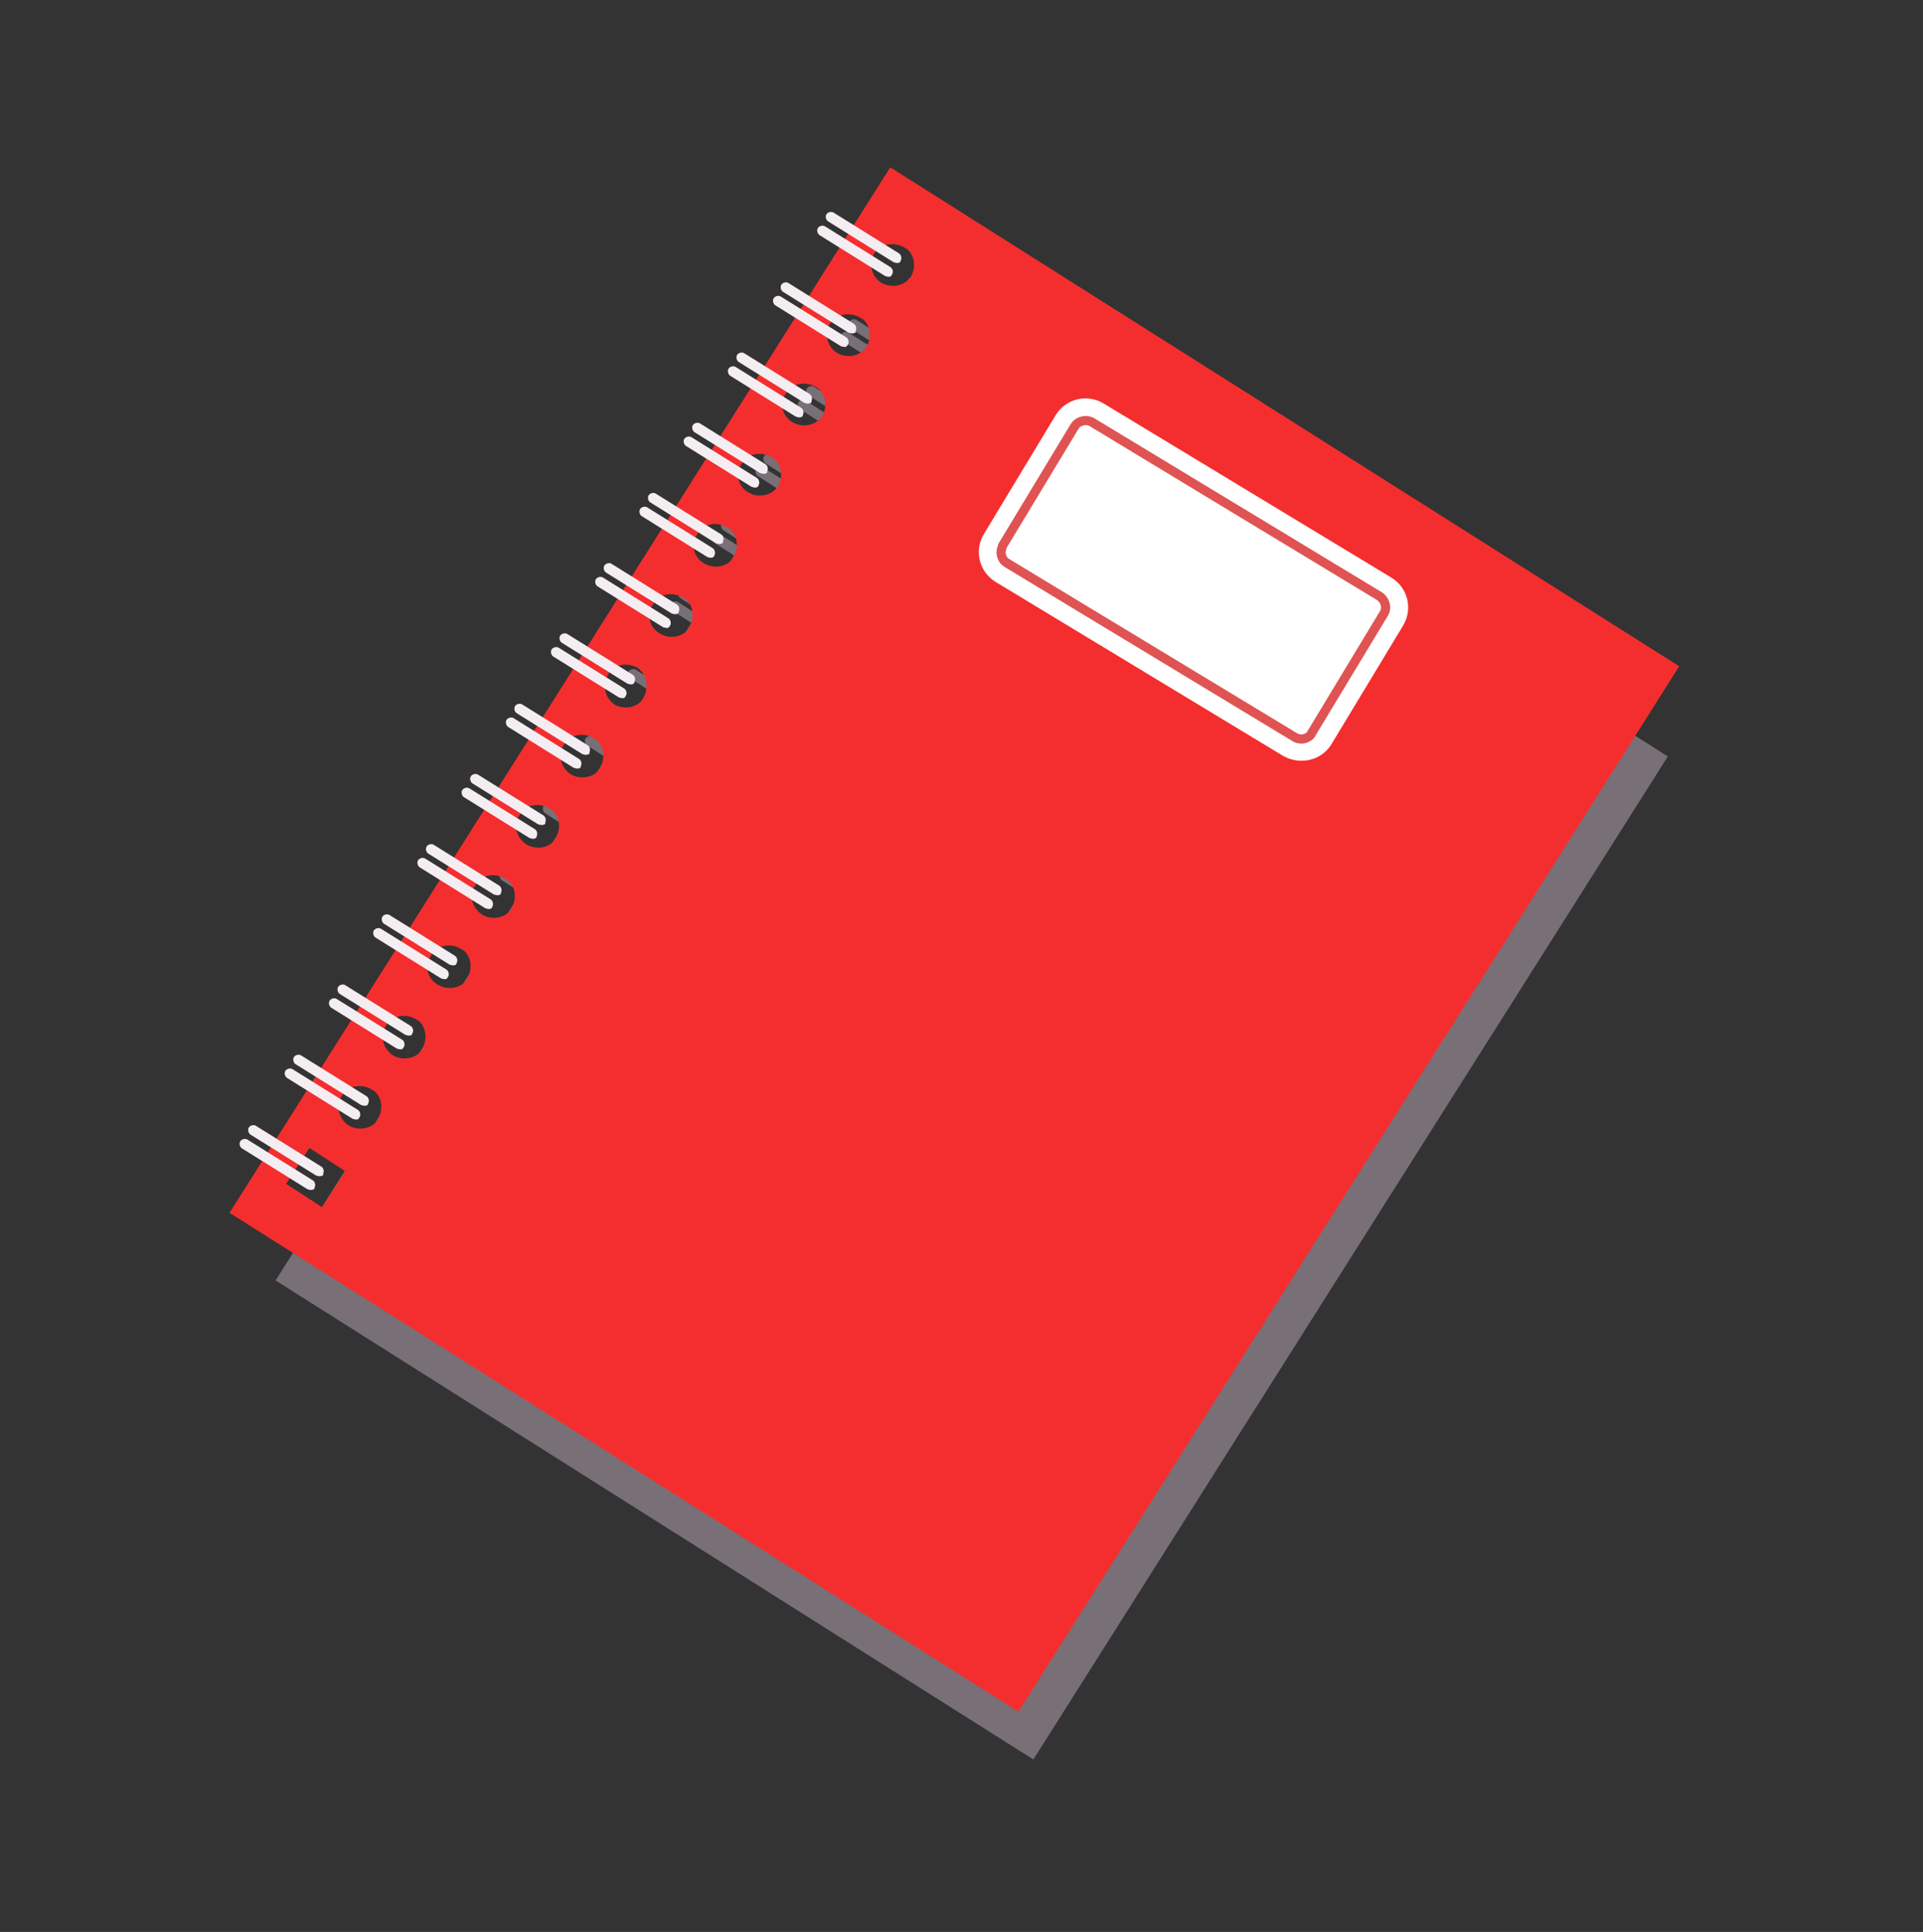 <?xml version="1.0" encoding="UTF-8"?> <svg xmlns="http://www.w3.org/2000/svg" width="210" height="211" viewBox="0 0 210 211" fill="none"><rect x="0" y="0" width="210" height="211" fill="#333333" stroke="none"/> <g opacity="0.4"> <path d="M182.136 82.615L99.381 30.294L30.093 139.846L112.848 192.167L182.136 82.615ZM97.713 39.264C97.783 39.141 97.853 39.018 97.949 38.991C98.656 38.173 99.866 38.046 100.754 38.63C100.877 38.7 101 38.769 101.027 38.866C101.845 39.573 101.973 40.783 101.388 41.671C101.319 41.794 101.249 41.917 101.153 41.944C100.445 42.762 99.235 42.889 98.347 42.305C97.363 41.748 97.059 40.275 97.713 39.264ZM93.119 46.657C93.189 46.535 93.258 46.411 93.355 46.385C94.062 45.566 95.272 45.439 96.16 46.023C96.283 46.093 96.406 46.163 96.433 46.259C97.251 46.967 97.378 48.176 96.794 49.064C96.724 49.187 96.655 49.31 96.558 49.337C95.851 50.156 94.641 50.283 93.753 49.699C92.742 49.044 92.368 47.695 93.119 46.657ZM88.402 53.981C88.471 53.858 88.541 53.735 88.637 53.708C89.345 52.89 90.555 52.763 91.443 53.347C91.566 53.417 91.689 53.486 91.715 53.583C92.534 54.29 92.661 55.5 92.077 56.388C92.007 56.511 91.937 56.634 91.841 56.661C91.134 57.479 89.924 57.606 89.036 57.022C88.051 56.465 87.748 54.992 88.402 53.981ZM83.807 61.375C83.877 61.252 83.947 61.129 84.043 61.102C84.75 60.283 85.96 60.156 86.848 60.74C86.971 60.81 87.094 60.88 87.121 60.976C87.939 61.684 88.067 62.894 87.483 63.782C87.413 63.905 87.343 64.028 87.247 64.054C86.539 64.873 85.329 65 84.442 64.416C83.43 63.762 83.057 62.412 83.807 61.375ZM79.09 68.698C79.16 68.575 79.229 68.452 79.326 68.426C80.033 67.607 81.243 67.48 82.131 68.064C82.254 68.134 82.377 68.204 82.404 68.3C83.222 69.007 83.349 70.217 82.765 71.105C82.695 71.228 82.626 71.351 82.529 71.378C81.822 72.196 80.612 72.324 79.724 71.739C78.74 71.182 78.436 69.709 79.09 68.698ZM74.496 76.092C74.565 75.969 74.635 75.846 74.731 75.819C75.439 75.001 76.649 74.873 77.537 75.458C77.66 75.527 77.783 75.597 77.809 75.693C78.628 76.401 78.755 77.611 78.171 78.499C78.101 78.622 78.031 78.745 77.935 78.771C77.228 79.59 76.018 79.717 75.13 79.133C74.119 78.479 73.745 77.129 74.496 76.092ZM69.778 83.415C69.848 83.292 69.918 83.169 70.014 83.143C70.721 82.324 71.931 82.197 72.819 82.781C72.942 82.851 73.065 82.921 73.092 83.017C73.91 83.724 74.038 84.934 73.454 85.822C73.384 85.945 73.314 86.068 73.218 86.095C72.51 86.913 71.3 87.041 70.412 86.457C69.428 85.899 69.151 84.523 69.778 83.415ZM65.184 90.809C65.254 90.686 65.323 90.563 65.42 90.536C66.127 89.718 67.337 89.59 68.225 90.175C68.348 90.244 68.471 90.314 68.498 90.41C69.316 91.118 69.444 92.328 68.859 93.216C68.79 93.339 68.72 93.462 68.624 93.489C67.916 94.307 66.706 94.434 65.818 93.85C64.807 93.196 64.53 91.82 65.184 90.809ZM60.467 98.133C60.536 98.01 60.606 97.886 60.703 97.86C61.41 97.041 62.62 96.914 63.508 97.498C63.631 97.568 63.754 97.638 63.781 97.734C64.599 98.442 64.726 99.651 64.142 100.539C64.072 100.662 64.002 100.786 63.906 100.812C63.199 101.631 61.989 101.758 61.101 101.174C60.116 100.616 59.839 99.24 60.467 98.133ZM55.872 105.526C55.942 105.403 56.012 105.28 56.108 105.253C56.816 104.435 58.025 104.308 58.913 104.892C59.036 104.962 59.16 105.031 59.186 105.128C60.005 105.835 60.132 107.045 59.548 107.933C59.478 108.056 59.408 108.179 59.312 108.206C58.605 109.024 57.395 109.151 56.507 108.567C55.495 107.913 55.218 106.537 55.872 105.526ZM51.182 112.946C51.252 112.823 51.321 112.7 51.417 112.673C52.125 111.855 53.335 111.728 54.223 112.312C54.346 112.382 54.469 112.451 54.495 112.548C55.314 113.255 55.441 114.465 54.857 115.353C54.787 115.476 54.718 115.599 54.621 115.626C53.914 116.444 52.704 116.571 51.816 115.987C50.805 115.333 50.528 113.957 51.182 112.946ZM46.561 120.243C46.63 120.12 46.7 119.997 46.797 119.97C47.504 119.152 48.714 119.025 49.602 119.609C49.725 119.679 49.848 119.748 49.875 119.845C50.693 120.552 50.82 121.762 50.236 122.65C50.166 122.773 50.097 122.896 50 122.923C49.293 123.741 48.083 123.868 47.195 123.284C46.211 122.727 45.907 121.254 46.561 120.243ZM41.87 127.663C41.94 127.54 42.01 127.417 42.106 127.39C42.813 126.572 44.023 126.445 44.911 127.029C45.034 127.099 45.157 127.168 45.184 127.265C46.002 127.972 46.13 129.182 45.545 130.07C45.476 130.193 45.406 130.316 45.309 130.343C44.602 131.161 43.392 131.289 42.504 130.704C41.493 130.05 41.216 128.674 41.87 127.663ZM36.011 136.859L38.391 133.088L42.163 135.468L39.782 139.24L36.011 136.859Z" fill="#E0C7DB"></path> <path d="M100.19 40.342C99.998 40.396 99.875 40.326 99.752 40.256L92.947 35.914C92.701 35.775 92.594 35.389 92.733 35.143C92.873 34.897 93.258 34.79 93.504 34.93L100.309 39.272C100.555 39.411 100.662 39.797 100.523 40.043C100.453 40.166 100.383 40.289 100.19 40.342Z" fill="#E0C7DB"></path> <path d="M99.327 41.722C99.135 41.776 99.011 41.706 98.888 41.636L92.084 37.294C91.837 37.155 91.731 36.769 91.87 36.523C92.01 36.277 92.395 36.17 92.641 36.31L99.446 40.652C99.692 40.791 99.799 41.177 99.659 41.423C99.52 41.669 99.424 41.696 99.327 41.722Z" fill="#E0C7DB"></path> <path d="M95.569 47.639C95.377 47.693 95.254 47.623 95.13 47.553L88.326 43.211C88.08 43.072 87.973 42.686 88.112 42.44C88.252 42.194 88.637 42.087 88.883 42.227L95.688 46.569C95.934 46.708 96.041 47.094 95.901 47.34C95.762 47.586 95.666 47.613 95.569 47.639Z" fill="#E0C7DB"></path> <path d="M94.637 49.143C94.444 49.196 94.321 49.126 94.198 49.057L87.393 44.714C87.147 44.575 87.04 44.19 87.18 43.943C87.319 43.697 87.705 43.591 87.951 43.73L94.755 48.072C95.002 48.212 95.108 48.597 94.969 48.843C94.899 48.966 94.83 49.089 94.637 49.143Z" fill="#E0C7DB"></path> <path d="M90.879 55.059C90.686 55.113 90.563 55.043 90.44 54.973L83.635 50.631C83.389 50.492 83.282 50.106 83.422 49.86C83.561 49.614 83.947 49.507 84.193 49.647L90.998 53.989C91.244 54.128 91.35 54.514 91.211 54.76C91.141 54.883 91.072 55.006 90.879 55.059Z" fill="#E0C7DB"></path> <path d="M90.016 56.44C89.823 56.493 89.7 56.423 89.577 56.353L82.772 52.011C82.526 51.872 82.419 51.486 82.559 51.24C82.698 50.994 83.084 50.888 83.33 51.027L90.135 55.369C90.381 55.508 90.487 55.894 90.348 56.14C90.209 56.386 90.112 56.413 90.016 56.44Z" fill="#E0C7DB"></path> <path d="M86.258 62.356C86.065 62.41 85.942 62.34 85.819 62.27L79.014 57.928C78.768 57.789 78.661 57.403 78.801 57.157C78.94 56.911 79.326 56.804 79.572 56.944L86.377 61.286C86.623 61.425 86.729 61.811 86.59 62.057C86.451 62.303 86.354 62.33 86.258 62.356Z" fill="#E0C7DB"></path> <path d="M85.422 63.833C85.229 63.886 85.106 63.817 84.983 63.747L78.178 59.405C77.932 59.265 77.825 58.88 77.965 58.634C78.104 58.388 78.49 58.281 78.736 58.42L85.541 62.763C85.787 62.902 85.894 63.288 85.754 63.534C85.588 63.683 85.518 63.806 85.422 63.833Z" fill="#E0C7DB"></path> <path d="M81.567 69.777C81.375 69.83 81.252 69.76 81.129 69.691L74.324 65.349C74.078 65.209 73.971 64.824 74.11 64.578C74.25 64.331 74.635 64.225 74.881 64.364L81.686 68.706C81.932 68.846 82.039 69.231 81.9 69.477C81.83 69.6 81.76 69.723 81.567 69.777Z" fill="#E0C7DB"></path> <path d="M80.704 71.157C80.511 71.21 80.388 71.14 80.265 71.071L73.46 66.729C73.214 66.589 73.108 66.204 73.247 65.958C73.386 65.712 73.772 65.605 74.018 65.744L80.823 70.086C81.069 70.226 81.176 70.611 81.036 70.857C80.897 71.103 80.8 71.13 80.704 71.157Z" fill="#E0C7DB"></path> <path d="M76.973 77.17C76.78 77.223 76.657 77.154 76.534 77.084L69.729 72.742C69.483 72.602 69.376 72.217 69.516 71.971C69.655 71.725 70.041 71.618 70.287 71.757L77.091 76.1C77.338 76.239 77.444 76.624 77.305 76.871C77.139 77.02 77.042 77.047 76.973 77.17Z" fill="#E0C7DB"></path> <path d="M76.109 78.55C75.917 78.603 75.794 78.534 75.671 78.464L68.866 74.122C68.62 73.983 68.513 73.597 68.652 73.351C68.792 73.105 69.177 72.998 69.423 73.138L76.228 77.48C76.474 77.619 76.581 78.005 76.442 78.251C76.275 78.4 76.206 78.523 76.109 78.55Z" fill="#E0C7DB"></path> <path d="M72.256 84.494C72.063 84.547 71.94 84.477 71.817 84.408L65.012 80.066C64.766 79.926 64.659 79.541 64.799 79.294C64.938 79.048 65.324 78.942 65.57 79.081L72.375 83.423C72.621 83.563 72.728 83.948 72.588 84.194C72.545 84.414 72.449 84.44 72.256 84.494Z" fill="#E0C7DB"></path> <path d="M71.393 85.874C71.2 85.927 71.077 85.858 70.954 85.788L64.149 81.446C63.903 81.306 63.796 80.921 63.936 80.675C64.075 80.428 64.46 80.322 64.707 80.461L71.511 84.803C71.757 84.943 71.864 85.328 71.725 85.574C71.682 85.794 71.489 85.847 71.393 85.874Z" fill="#E0C7DB"></path> <path d="M67.661 91.887C67.469 91.94 67.345 91.871 67.222 91.801L60.417 87.459C60.171 87.319 60.065 86.934 60.204 86.688C60.343 86.442 60.729 86.335 60.975 86.474L67.78 90.817C68.026 90.956 68.133 91.341 67.993 91.588C67.827 91.737 67.758 91.86 67.661 91.887Z" fill="#E0C7DB"></path> <path d="M66.798 93.267C66.605 93.32 66.482 93.251 66.359 93.181L59.554 88.839C59.308 88.7 59.201 88.314 59.341 88.068C59.48 87.822 59.866 87.715 60.112 87.855L66.917 92.197C67.163 92.336 67.269 92.722 67.13 92.968C66.964 93.117 66.894 93.24 66.798 93.267Z" fill="#E0C7DB"></path> <path d="M63.041 99.184C62.848 99.237 62.725 99.168 62.602 99.098L55.797 94.756C55.551 94.617 55.445 94.231 55.584 93.985C55.723 93.739 56.109 93.632 56.355 93.772L63.16 98.114C63.406 98.253 63.513 98.639 63.373 98.885C63.234 99.131 63.137 99.157 63.041 99.184Z" fill="#E0C7DB"></path> <path d="M62.081 100.591C61.888 100.644 61.765 100.575 61.642 100.505L54.837 96.163C54.591 96.023 54.485 95.638 54.624 95.392C54.763 95.146 55.149 95.039 55.395 95.178L62.2 99.52C62.446 99.66 62.553 100.045 62.413 100.291C62.37 100.511 62.178 100.564 62.081 100.591Z" fill="#E0C7DB"></path> <path d="M58.35 106.604C58.157 106.658 58.034 106.588 57.911 106.518L51.106 102.176C50.86 102.037 50.753 101.651 50.893 101.405C51.032 101.159 51.417 101.052 51.664 101.192L58.468 105.534C58.715 105.673 58.821 106.059 58.682 106.305C58.516 106.455 58.446 106.578 58.35 106.604Z" fill="#E0C7DB"></path> <path d="M57.486 107.984C57.294 108.038 57.171 107.968 57.048 107.898L50.243 103.556C49.997 103.417 49.89 103.031 50.029 102.785C50.169 102.539 50.554 102.432 50.8 102.572L57.605 106.914C57.851 107.053 57.958 107.439 57.819 107.685C57.653 107.835 57.583 107.958 57.486 107.984Z" fill="#E0C7DB"></path> <path d="M53.729 113.901C53.536 113.955 53.413 113.885 53.29 113.815L46.485 109.473C46.239 109.334 46.132 108.948 46.272 108.702C46.411 108.456 46.796 108.349 47.042 108.489L53.847 112.831C54.093 112.97 54.2 113.356 54.061 113.602C53.921 113.848 53.825 113.875 53.729 113.901Z" fill="#E0C7DB"></path> <path d="M52.796 115.405C52.603 115.458 52.48 115.388 52.357 115.319L45.552 110.976C45.306 110.837 45.2 110.451 45.339 110.205C45.478 109.959 45.864 109.853 46.11 109.992L52.915 114.334C53.161 114.474 53.267 114.859 53.128 115.105C53.058 115.228 52.866 115.282 52.796 115.405Z" fill="#E0C7DB"></path> <path d="M49.038 121.321C48.845 121.375 48.722 121.305 48.599 121.235L41.794 116.893C41.548 116.754 41.442 116.368 41.581 116.122C41.721 115.876 42.106 115.769 42.352 115.909L49.157 120.251C49.403 120.39 49.51 120.776 49.37 121.022C49.204 121.172 49.135 121.295 49.038 121.321Z" fill="#E0C7DB"></path> <path d="M48.175 122.701C47.982 122.755 47.859 122.685 47.736 122.615L40.931 118.273C40.685 118.134 40.578 117.748 40.718 117.502C40.857 117.256 41.243 117.149 41.489 117.289L48.294 121.631C48.54 121.77 48.646 122.156 48.507 122.402C48.368 122.648 48.271 122.675 48.175 122.701Z" fill="#E0C7DB"></path> <path d="M44.417 128.618C44.224 128.672 44.101 128.602 43.978 128.532L37.173 124.19C36.927 124.051 36.821 123.665 36.96 123.419C37.099 123.173 37.485 123.066 37.731 123.206L44.536 127.548C44.782 127.687 44.889 128.073 44.749 128.319C44.61 128.565 44.513 128.592 44.417 128.618Z" fill="#E0C7DB"></path> <path d="M43.484 130.122C43.292 130.175 43.169 130.105 43.046 130.036L36.241 125.693C35.995 125.554 35.888 125.169 36.027 124.922C36.167 124.676 36.552 124.57 36.798 124.709L43.603 129.051C43.849 129.191 43.956 129.576 43.817 129.822C43.747 129.945 43.581 130.095 43.484 130.122Z" fill="#E0C7DB"></path> <path d="M39.727 136.038C39.534 136.092 39.411 136.022 39.288 135.952L32.483 131.61C32.237 131.471 32.13 131.085 32.27 130.839C32.409 130.593 32.794 130.486 33.041 130.626L39.845 134.968C40.092 135.107 40.198 135.493 40.059 135.739C39.989 135.862 39.823 136.012 39.727 136.038Z" fill="#E0C7DB"></path> <path d="M38.863 137.419C38.671 137.472 38.547 137.402 38.425 137.332L31.62 132.99C31.373 132.851 31.267 132.465 31.406 132.219C31.546 131.973 31.931 131.866 32.177 132.006L38.982 136.348C39.228 136.487 39.335 136.873 39.196 137.119C39.056 137.365 38.96 137.392 38.863 137.419Z" fill="#E0C7DB"></path> <path d="M140.396 91.885L110.49 73.807C108.741 72.735 108.101 70.422 109.243 68.55L116.652 56.331C117.724 54.581 120.037 53.941 121.909 55.083L151.815 73.161C153.564 74.233 154.205 76.546 153.063 78.418L145.654 90.637C144.582 92.387 142.268 93.027 140.396 91.885Z" fill="#E0C7DB"></path> <path d="M142.961 90.656C142.865 90.683 142.865 90.683 142.865 90.683C142.576 90.763 142.067 90.8 141.548 90.425L111.396 72.208C111 71.902 110.701 71.57 110.568 71.088C110.434 70.606 110.52 70.168 110.799 69.675L118.347 57.21C118.696 56.595 119.274 56.435 119.563 56.355C119.853 56.275 120.361 56.238 120.88 56.613L151.032 74.83C151.893 75.318 152.213 76.475 151.629 77.362L144.081 89.828C143.705 90.347 143.25 90.576 142.961 90.656ZM119.611 57.276C119.418 57.329 119.225 57.382 119.086 57.628L111.537 70.094C111.398 70.34 111.355 70.559 111.408 70.752C111.462 70.945 111.638 71.207 111.761 71.277L141.913 89.494C142.159 89.633 142.282 89.703 142.571 89.623C142.668 89.596 142.957 89.516 143.193 89.243L150.741 76.778C151.046 76.382 150.886 75.804 150.421 75.622L120.269 57.405C120.119 57.239 119.926 57.292 119.611 57.276Z" fill="#E0C7DB"></path> </g> <path d="M183.377 72.765L97.219 18.273L25.064 132.458L111.221 186.95L183.377 72.765ZM95.466 27.682C95.535 27.559 95.605 27.436 95.701 27.409C96.409 26.591 97.715 26.437 98.699 26.994C98.822 27.064 98.945 27.134 99.069 27.203C99.887 27.911 100.041 29.217 99.483 30.201C99.414 30.325 99.344 30.448 99.248 30.474C98.54 31.293 97.234 31.447 96.249 30.889C95.115 30.165 94.812 28.693 95.466 27.682ZM90.636 35.348C90.705 35.225 90.775 35.102 90.871 35.075C91.579 34.257 92.885 34.103 93.869 34.66C93.992 34.73 94.115 34.8 94.239 34.87C95.057 35.577 95.211 36.883 94.653 37.868C94.584 37.991 94.514 38.114 94.417 38.14C93.71 38.959 92.404 39.113 91.419 38.555C90.285 37.831 89.982 36.359 90.636 35.348ZM85.805 43.014C85.875 42.891 85.945 42.768 86.015 42.645C86.722 41.827 88.028 41.673 89.013 42.23C89.136 42.3 89.259 42.37 89.382 42.44C90.2 43.147 90.354 44.453 89.796 45.438C89.727 45.56 89.657 45.684 89.561 45.71C88.853 46.529 87.547 46.683 86.563 46.125C85.455 45.498 85.055 44.052 85.805 43.014ZM80.975 50.68C81.045 50.557 81.115 50.434 81.184 50.311C81.892 49.493 83.198 49.339 84.183 49.897C84.306 49.966 84.429 50.036 84.552 50.106C85.37 50.813 85.524 52.119 84.966 53.104C84.897 53.227 84.827 53.35 84.731 53.376C84.023 54.195 82.717 54.349 81.733 53.791C80.625 53.164 80.225 51.718 80.975 50.68ZM76.145 58.347C76.215 58.224 76.285 58.1 76.354 57.977C77.062 57.159 78.368 57.005 79.352 57.563C79.475 57.632 79.599 57.702 79.722 57.772C80.54 58.479 80.694 59.785 80.136 60.77C80.067 60.893 79.997 61.016 79.927 61.139C79.22 61.957 77.914 62.111 76.929 61.554C75.699 60.857 75.395 59.384 76.145 58.347ZM71.315 66.013C71.385 65.89 71.455 65.767 71.524 65.644C72.232 64.825 73.538 64.671 74.522 65.229C74.645 65.299 74.769 65.368 74.891 65.438C75.71 66.145 75.864 67.452 75.306 68.436C75.237 68.559 75.167 68.682 75.097 68.805C74.39 69.624 73.084 69.778 72.099 69.22C70.869 68.523 70.565 67.051 71.315 66.013ZM66.389 73.706C66.459 73.583 66.528 73.46 66.598 73.337C67.305 72.518 68.612 72.364 69.596 72.922C69.719 72.992 69.842 73.061 69.869 73.158C70.687 73.865 70.841 75.171 70.284 76.156C70.214 76.279 70.144 76.402 70.074 76.525C69.367 77.343 68.061 77.497 67.076 76.939C66.039 76.189 65.735 74.717 66.389 73.706ZM61.559 81.372C61.629 81.249 61.698 81.126 61.768 81.003C62.475 80.184 63.782 80.03 64.766 80.588C64.889 80.658 65.012 80.727 65.135 80.797C65.953 81.504 66.107 82.811 65.55 83.795C65.48 83.918 65.41 84.041 65.341 84.164C64.633 84.983 63.327 85.137 62.343 84.579C61.209 83.855 60.905 82.383 61.559 81.372ZM56.729 89.038C56.798 88.915 56.868 88.792 56.938 88.669C57.645 87.851 58.951 87.697 59.936 88.254C60.059 88.324 60.182 88.394 60.305 88.463C61.123 89.171 61.277 90.477 60.72 91.461C60.65 91.584 60.58 91.707 60.511 91.83C59.803 92.649 58.497 92.803 57.513 92.245C56.379 91.522 55.978 90.076 56.729 89.038ZM51.899 96.704C51.968 96.581 52.038 96.458 52.108 96.335C52.815 95.517 54.121 95.363 55.106 95.92C55.229 95.99 55.352 96.06 55.475 96.129C56.293 96.837 56.447 98.143 55.89 99.127C55.82 99.251 55.75 99.374 55.681 99.497C54.973 100.315 53.667 100.469 52.682 99.911C51.548 99.188 51.148 97.742 51.899 96.704ZM47.069 104.37C47.138 104.247 47.208 104.124 47.278 104.001C47.985 103.183 49.291 103.029 50.276 103.587C50.399 103.656 50.522 103.726 50.645 103.796C51.463 104.503 51.617 105.809 51.06 106.794C50.99 106.917 50.92 107.04 50.85 107.163C50.143 107.981 48.837 108.135 47.852 107.578C46.622 106.881 46.318 105.408 47.069 104.37ZM42.142 112.063C42.212 111.94 42.282 111.817 42.351 111.694C43.059 110.876 44.365 110.722 45.349 111.279C45.472 111.349 45.595 111.419 45.718 111.489C46.537 112.196 46.691 113.502 46.133 114.487C46.063 114.61 45.994 114.733 45.924 114.856C45.217 115.674 43.91 115.828 42.926 115.27C41.792 114.547 41.488 113.074 42.142 112.063ZM37.312 119.729C37.382 119.606 37.452 119.483 37.521 119.36C38.228 118.542 39.535 118.388 40.519 118.946C40.642 119.015 40.765 119.085 40.888 119.155C41.707 119.862 41.861 121.168 41.303 122.153C41.233 122.276 41.164 122.399 41.094 122.522C40.387 123.34 39.08 123.494 38.096 122.937C36.962 122.213 36.658 120.741 37.312 119.729ZM31.244 129.295L33.79 125.373L37.711 127.92L35.165 131.841L31.244 129.295Z" fill="#F42E2E"></path> <path d="M98.136 28.707C97.943 28.76 97.82 28.69 97.601 28.647L90.454 24.192C90.207 24.053 90.101 23.668 90.24 23.421C90.38 23.175 90.765 23.069 91.011 23.208L98.159 27.663C98.405 27.802 98.511 28.188 98.372 28.434C98.329 28.653 98.233 28.68 98.136 28.707Z" fill="#F4EDF2"></path> <path d="M97.204 30.21C97.011 30.263 96.888 30.194 96.668 30.151L89.521 25.696C89.275 25.556 89.168 25.171 89.308 24.925C89.447 24.678 89.832 24.572 90.079 24.711L97.226 29.166C97.472 29.305 97.579 29.691 97.439 29.937C97.37 30.06 97.3 30.183 97.204 30.21Z" fill="#F4EDF2"></path> <path d="M93.209 36.4C93.017 36.453 92.894 36.383 92.674 36.34L85.527 31.885C85.281 31.746 85.174 31.36 85.314 31.114C85.453 30.868 85.838 30.762 86.085 30.901L93.232 35.356C93.478 35.495 93.585 35.881 93.445 36.127C93.499 36.32 93.402 36.346 93.209 36.4Z" fill="#F4EDF2"></path> <path d="M92.374 37.876C92.181 37.929 92.058 37.86 91.838 37.817L84.691 33.362C84.445 33.222 84.338 32.837 84.478 32.591C84.617 32.345 85.002 32.238 85.249 32.377L92.396 36.832C92.642 36.972 92.749 37.357 92.609 37.603C92.54 37.726 92.47 37.849 92.374 37.876Z" fill="#F4EDF2"></path> <path d="M88.379 44.066C88.187 44.119 88.064 44.05 87.844 44.007L80.697 39.552C80.451 39.412 80.344 39.027 80.483 38.781C80.623 38.535 81.008 38.428 81.254 38.567L88.402 43.022C88.648 43.161 88.754 43.547 88.615 43.793C88.668 43.986 88.572 44.013 88.379 44.066Z" fill="#F4EDF2"></path> <path d="M87.447 45.569C87.254 45.622 87.131 45.553 86.912 45.51L79.764 41.055C79.518 40.915 79.411 40.53 79.551 40.284C79.69 40.038 80.076 39.931 80.322 40.07L87.469 44.525C87.715 44.665 87.822 45.05 87.683 45.296C87.709 45.393 87.639 45.516 87.447 45.569Z" fill="#F4EDF2"></path> <path d="M83.549 51.732C83.356 51.785 83.234 51.716 83.014 51.673L75.867 47.218C75.621 47.078 75.514 46.693 75.653 46.447C75.793 46.201 76.178 46.094 76.424 46.233L83.572 50.688C83.818 50.828 83.924 51.213 83.785 51.459C83.838 51.652 83.646 51.705 83.549 51.732Z" fill="#F4EDF2"></path> <path d="M82.617 53.235C82.424 53.289 82.301 53.219 82.081 53.176L74.934 48.721C74.688 48.582 74.581 48.196 74.721 47.95C74.86 47.704 75.246 47.597 75.492 47.737L82.639 52.191C82.885 52.331 82.992 52.716 82.852 52.962C82.879 53.059 82.713 53.209 82.617 53.235Z" fill="#F4EDF2"></path> <path d="M78.719 59.398C78.526 59.452 78.403 59.382 78.184 59.339L71.037 54.884C70.79 54.745 70.684 54.359 70.823 54.113C70.963 53.867 71.348 53.76 71.594 53.9L78.742 58.355C78.988 58.494 79.094 58.88 78.955 59.126C79.008 59.318 78.816 59.372 78.719 59.398Z" fill="#F4EDF2"></path> <path d="M77.787 60.901C77.594 60.955 77.471 60.885 77.251 60.842L70.104 56.387C69.858 56.248 69.751 55.862 69.891 55.616C70.03 55.37 70.416 55.264 70.662 55.403L77.809 59.858C78.055 59.997 78.162 60.383 78.022 60.629C78.049 60.725 77.883 60.875 77.787 60.901Z" fill="#F4EDF2"></path> <path d="M73.889 67.064C73.696 67.118 73.573 67.048 73.354 67.005L66.207 62.55C65.96 62.411 65.854 62.025 65.993 61.779C66.133 61.533 66.518 61.426 66.764 61.566L73.912 66.021C74.158 66.16 74.264 66.546 74.125 66.792C74.082 67.011 73.986 67.038 73.889 67.064Z" fill="#F4EDF2"></path> <path d="M72.957 68.568C72.764 68.621 72.641 68.551 72.421 68.508L65.274 64.053C65.028 63.914 64.921 63.528 65.061 63.282C65.2 63.036 65.585 62.929 65.832 63.069L72.979 67.524C73.225 67.663 73.332 68.049 73.192 68.295C73.123 68.418 73.053 68.541 72.957 68.568Z" fill="#F4EDF2"></path> <path d="M69.059 74.731C68.866 74.784 68.743 74.714 68.524 74.671L61.377 70.216C61.13 70.077 61.024 69.692 61.163 69.445C61.303 69.199 61.688 69.093 61.934 69.232L69.081 73.687C69.328 73.826 69.434 74.212 69.295 74.458C69.252 74.677 69.155 74.704 69.059 74.731Z" fill="#F4EDF2"></path> <path d="M68.126 76.234C67.934 76.287 67.811 76.218 67.591 76.174L60.444 71.72C60.198 71.58 60.091 71.195 60.23 70.948C60.37 70.702 60.755 70.596 61.002 70.735L68.149 75.19C68.395 75.329 68.502 75.715 68.362 75.961C68.293 76.084 68.223 76.207 68.126 76.234Z" fill="#F4EDF2"></path> <path d="M64.132 82.424C63.94 82.477 63.816 82.407 63.597 82.364L56.45 77.909C56.204 77.77 56.097 77.384 56.236 77.138C56.376 76.892 56.761 76.785 57.007 76.925L64.155 81.38C64.401 81.519 64.507 81.905 64.368 82.151C64.421 82.344 64.325 82.37 64.132 82.424Z" fill="#F4EDF2"></path> <path d="M63.2 83.927C63.007 83.98 62.884 83.91 62.664 83.867L55.517 79.412C55.271 79.273 55.164 78.888 55.304 78.641C55.443 78.395 55.829 78.289 56.075 78.428L63.222 82.883C63.468 83.022 63.575 83.408 63.435 83.654C63.462 83.75 63.392 83.873 63.2 83.927Z" fill="#F4EDF2"></path> <path d="M59.302 90.09C59.109 90.143 58.986 90.073 58.767 90.03L51.62 85.576C51.374 85.436 51.267 85.051 51.406 84.805C51.546 84.558 51.931 84.452 52.177 84.591L59.325 89.046C59.571 89.185 59.677 89.571 59.538 89.817C59.591 90.01 59.495 90.036 59.302 90.09Z" fill="#F4EDF2"></path> <path d="M58.37 91.593C58.177 91.646 58.054 91.577 57.834 91.534L50.687 87.079C50.441 86.939 50.334 86.554 50.474 86.308C50.613 86.062 50.999 85.955 51.245 86.094L58.392 90.549C58.638 90.689 58.745 91.074 58.605 91.32C58.632 91.417 58.562 91.54 58.37 91.593Z" fill="#F4EDF2"></path> <path d="M54.473 97.756C54.28 97.809 54.157 97.739 53.938 97.696L46.791 93.242C46.544 93.102 46.438 92.717 46.577 92.471C46.717 92.224 47.102 92.118 47.348 92.257L54.495 96.712C54.742 96.851 54.848 97.237 54.709 97.483C54.762 97.676 54.569 97.729 54.473 97.756Z" fill="#F4EDF2"></path> <path d="M53.541 99.259C53.348 99.312 53.225 99.243 53.005 99.2L45.858 94.745C45.612 94.605 45.505 94.22 45.645 93.974C45.784 93.728 46.169 93.621 46.416 93.76L53.563 98.215C53.809 98.355 53.916 98.74 53.776 98.986C53.803 99.083 53.637 99.232 53.541 99.259Z" fill="#F4EDF2"></path> <path d="M49.643 105.422C49.45 105.475 49.327 105.406 49.108 105.363L41.961 100.908C41.714 100.768 41.608 100.383 41.747 100.137C41.886 99.891 42.272 99.784 42.518 99.923L49.665 104.378C49.911 104.518 50.018 104.903 49.879 105.149C49.836 105.369 49.739 105.395 49.643 105.422Z" fill="#F4EDF2"></path> <path d="M48.71 106.925C48.518 106.979 48.395 106.909 48.175 106.866L41.028 102.411C40.782 102.272 40.675 101.886 40.815 101.64C40.954 101.394 41.339 101.287 41.586 101.427L48.733 105.881C48.979 106.021 49.086 106.406 48.946 106.652C48.877 106.776 48.807 106.899 48.71 106.925Z" fill="#F4EDF2"></path> <path d="M44.813 113.088C44.62 113.142 44.497 113.072 44.278 113.029L37.13 108.574C36.884 108.435 36.778 108.049 36.917 107.803C37.056 107.557 37.442 107.45 37.688 107.59L44.835 112.045C45.081 112.184 45.188 112.569 45.049 112.816C45.006 113.035 44.909 113.062 44.813 113.088Z" fill="#F4EDF2"></path> <path d="M43.88 114.591C43.688 114.645 43.565 114.575 43.345 114.532L36.198 110.077C35.952 109.938 35.845 109.552 35.984 109.306C36.124 109.06 36.509 108.953 36.755 109.093L43.903 113.548C44.149 113.687 44.255 114.073 44.116 114.319C44.046 114.442 43.977 114.565 43.88 114.591Z" fill="#F4EDF2"></path> <path d="M39.983 120.755C39.79 120.808 39.667 120.738 39.448 120.695L32.3 116.24C32.054 116.101 31.948 115.715 32.087 115.469C32.226 115.223 32.612 115.116 32.858 115.256L40.005 119.711C40.251 119.85 40.358 120.236 40.219 120.482C40.176 120.701 40.079 120.728 39.983 120.755Z" fill="#F4EDF2"></path> <path d="M39.05 122.258C38.858 122.311 38.734 122.241 38.515 122.198L31.368 117.743C31.122 117.604 31.015 117.219 31.154 116.972C31.294 116.726 31.679 116.62 31.925 116.759L39.073 121.214C39.319 121.353 39.425 121.739 39.286 121.985C39.216 122.108 39.147 122.231 39.05 122.258Z" fill="#F4EDF2"></path> <path d="M35.056 128.447C34.863 128.501 34.74 128.431 34.521 128.388L27.374 123.933C27.128 123.794 27.021 123.408 27.16 123.162C27.3 122.916 27.685 122.809 27.931 122.949L35.078 127.404C35.325 127.543 35.431 127.929 35.292 128.175C35.345 128.367 35.249 128.394 35.056 128.447Z" fill="#F4EDF2"></path> <path d="M34.123 129.951C33.931 130.004 33.808 129.934 33.588 129.891L26.441 125.436C26.195 125.297 26.088 124.911 26.227 124.665C26.367 124.419 26.753 124.313 26.999 124.452L34.146 128.907C34.392 129.046 34.499 129.432 34.359 129.678C34.386 129.774 34.316 129.897 34.123 129.951Z" fill="#F4EDF2"></path> <path d="M140.122 82.558L108.713 63.548C106.963 62.476 106.323 60.163 107.465 58.29L115.292 45.333C116.365 43.583 118.678 42.943 120.55 44.085L151.959 63.096C153.709 64.168 154.349 66.481 153.207 68.353L145.38 81.311C144.307 83.06 141.968 83.604 140.122 82.558Z" fill="white"></path> <path d="M142.404 80.682C142.211 80.735 141.799 80.745 141.43 80.536L110.021 61.526C109.651 61.317 109.475 61.054 109.368 60.669C109.262 60.283 109.374 59.941 109.487 59.598L117.314 46.641C117.593 46.148 117.979 46.042 118.268 45.962C118.461 45.908 118.873 45.898 119.242 46.107L150.651 65.118C151.293 65.563 151.533 66.43 151.088 67.072L143.261 80.029C143.078 80.495 142.597 80.628 142.404 80.682Z" stroke="#E05353" stroke-miterlimit="10" stroke-linecap="round"></path> </svg> 